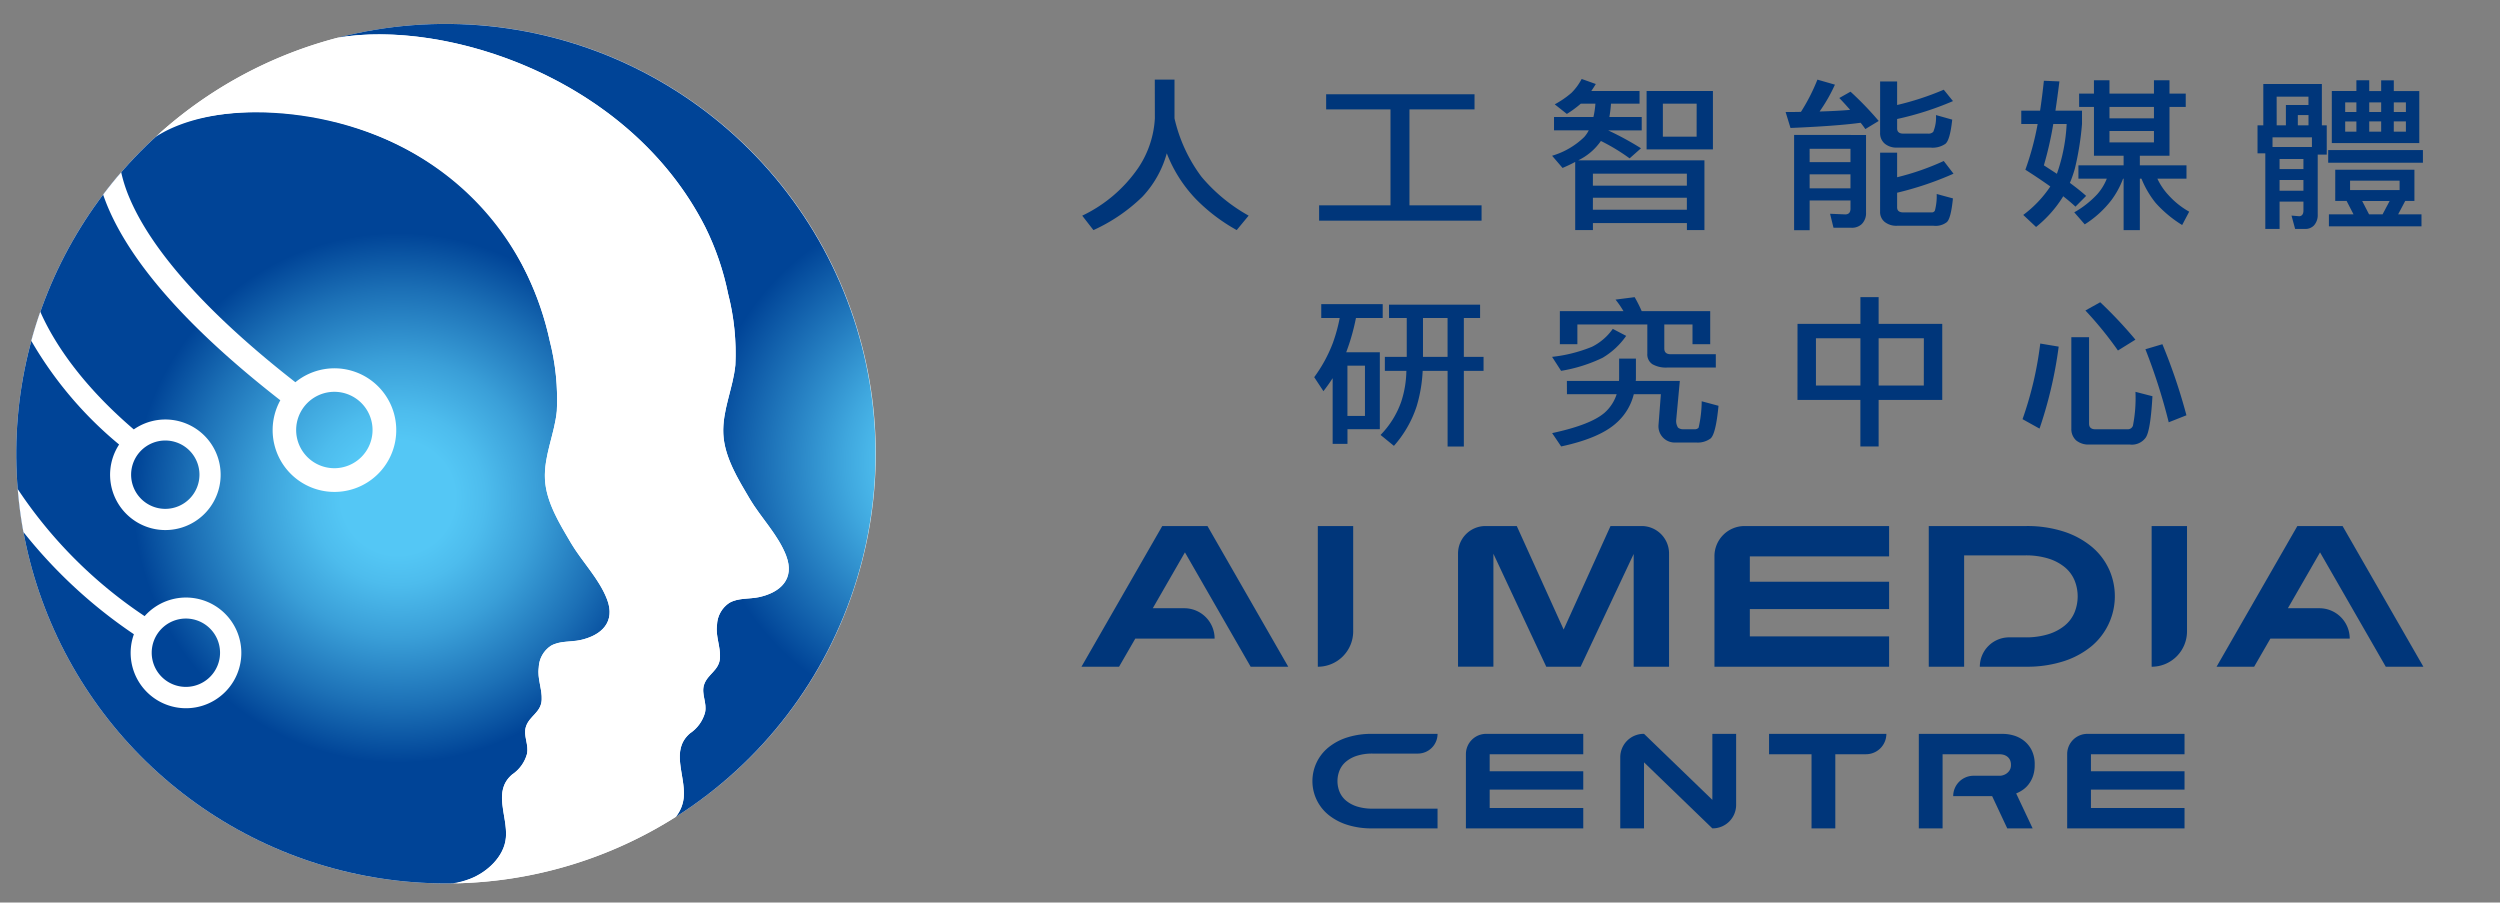 <svg xmlns="http://www.w3.org/2000/svg" xmlns:xlink="http://www.w3.org/1999/xlink" width="277" height="100" viewBox="0 0 277 100">
  <rect x="0" y="0" width="277" height="100" fill="#808080" stroke="none"/>
  <defs>
    <clipPath id="clip-path">
      <rect id="Rectangle_1" data-name="Rectangle 1" width="266.706" height="95.767" fill="none"/>
    </clipPath>
    <clipPath id="clip-path-2">
      <path id="Path_2" data-name="Path 2" d="M83.534,2.786h0m0,0h0m0,0h0m0,0c11.929-2.063,32.3,4.37,40.741,20.966a30.217,30.217,0,0,1,2.539,7.417,26.518,26.518,0,0,1,.8,7.882c-.252,2.571-1.459,5.041-1.331,7.65.126,2.553,1.631,4.974,2.894,7.121,1.252,2.127,3.2,4.065,4.078,6.381.956,2.519-.608,4.029-3,4.555-1.084.239-2.341.067-3.325.654a3.057,3.057,0,0,0-1.344,2.415c-.175,1.267.4,2.409.328,3.657-.075,1.4-1.373,1.792-1.762,2.981-.337,1.032.36,2.021.1,3.114a4.081,4.081,0,0,1-1.652,2.268c-2.2,1.876-.5,4.624-.7,7.075q-.008.1-.02.189a4.043,4.043,0,0,1-.869,2.006A47.63,47.63,0,0,0,83.543,2.784" transform="translate(-83.534 -1.253)" fill="none"/>
    </clipPath>
    <radialGradient id="radial-gradient" cx="0.593" cy="0.555" r="0.539" gradientTransform="translate(0.288) scale(1.482 1)" gradientUnits="objectBoundingBox">
      <stop offset="0" stop-color="#54c7f5"/>
      <stop offset="0.16" stop-color="#54c7f5"/>
      <stop offset="0.282" stop-color="#3fa7de"/>
      <stop offset="0.549" stop-color="#0c57a5"/>
      <stop offset="0.613" stop-color="#004497"/>
      <stop offset="1" stop-color="#004497"/>
    </radialGradient>
    <clipPath id="clip-path-3">
      <path id="Path_3" data-name="Path 3" d="M15.739,26.695a47.615,47.615,0,0,0,31.878,82.987c.243,0,.485-.006.727-.009a9.19,9.19,0,0,0,1.929-.5l.019-.007c1.813-.7,3.78-2.415,3.962-4.576.2-2.42-1.481-5.133.695-6.985a4.023,4.023,0,0,0,1.631-2.238c.253-1.079-.435-2.055-.1-3.074.383-1.173,1.664-1.563,1.739-2.942.067-1.232-.5-2.36-.324-3.61a3.015,3.015,0,0,1,1.326-2.384c.971-.58,2.211-.411,3.282-.646,2.363-.52,3.905-2.01,2.962-4.5-.867-2.285-2.789-4.2-4.025-6.3-1.247-2.12-2.732-4.51-2.857-7.029-.127-2.576,1.065-5.014,1.314-7.552a26.2,26.2,0,0,0-.787-7.781A34.309,34.309,0,0,0,56.6,42.23C50.4,28.94,36.83,24.243,26.557,24.243c-4.576,0-8.5.932-10.818,2.452" transform="translate(0 -24.243)" fill="none"/>
    </clipPath>
    <radialGradient id="radial-gradient-2" cx="0.495" cy="0.5" r="0.446" gradientTransform="translate(0) scale(1.287 1)" gradientUnits="objectBoundingBox">
      <stop offset="0" stop-color="#54c7f5"/>
      <stop offset="0.166" stop-color="#54c7f5"/>
      <stop offset="0.253" stop-color="#4dbced"/>
      <stop offset="0.406" stop-color="#3a9fd8"/>
      <stop offset="0.604" stop-color="#1c70b6"/>
      <stop offset="0.77" stop-color="#004497"/>
      <stop offset="1" stop-color="#004497"/>
    </radialGradient>
    <clipPath id="clip-Custom_Size_1">
      <rect width="277" height="100"/>
    </clipPath>
  </defs>
  <g id="Custom_Size_1" data-name="Custom Size – 1" clip-path="url(#clip-Custom_Size_1)">
    <g id="Group_9" data-name="Group 9" transform="translate(1.802 2.116)">
      <g id="Group_2" data-name="Group 2">
        <g id="Group_1" data-name="Group 1" clip-path="url(#clip-path)">
          <path id="Path_1" data-name="Path 1" d="M95.234,48.87A47.617,47.617,0,1,1,47.617,1.253,47.617,47.617,0,0,1,95.234,48.87" transform="translate(0 -0.719)" fill="#fff"/>
        </g>
      </g>
      <g id="Group_4" data-name="Group 4" transform="translate(35.592 0.534)">
        <g id="Group_3" data-name="Group 3" clip-path="url(#clip-path-2)">
          <rect id="Rectangle_2" data-name="Rectangle 2" width="59.642" height="88.394" transform="translate(0 -0.532)" fill="url(#radial-gradient)"/>
        </g>
      </g>
      <g id="Group_6" data-name="Group 6" transform="translate(0 10.329)">
        <g id="Group_5" data-name="Group 5" clip-path="url(#clip-path-3)">
          <rect id="Rectangle_3" data-name="Rectangle 3" width="66.408" height="85.438" transform="translate(0 0)" fill="url(#radial-gradient-2)"/>
        </g>
      </g>
      <g id="Group_8" data-name="Group 8">
        <g id="Group_7" data-name="Group 7" clip-path="url(#clip-path)">
          <path id="Path_4" data-name="Path 4" d="M106.113,61.761c-.879-2.315-2.826-4.253-4.078-6.38-1.263-2.147-2.768-4.568-2.894-7.121-.129-2.61,1.079-5.079,1.331-7.65a26.515,26.515,0,0,0-.8-7.882,30.239,30.239,0,0,0-2.539-7.417C88.691,8.713,68.319,2.28,56.391,4.346A47.518,47.518,0,0,0,36.233,15.335C44.864,9.668,68.2,11.734,77.4,30.612A31.95,31.95,0,0,1,79.9,37.933a26.171,26.171,0,0,1,.787,7.78c-.248,2.538-1.441,4.976-1.314,7.552.124,2.519,1.61,4.91,2.857,7.029,1.236,2.1,3.157,4.013,4.025,6.3.944,2.487-.6,3.977-2.962,4.5-1.07.235-2.311.066-3.282.646a3.015,3.015,0,0,0-1.326,2.384c-.173,1.25.391,2.377.324,3.61-.075,1.379-1.356,1.769-1.739,2.942-.333,1.017.355,2,.1,3.073a4.023,4.023,0,0,1-1.631,2.238c-2.176,1.852-.49,4.565-.695,6.985-.183,2.161-2.149,3.876-3.962,4.576l-.019.007a11.043,11.043,0,0,1-1.561.481,47.364,47.364,0,0,0,24.361-7.358,4.035,4.035,0,0,0,.869-2.006q.013-.094.02-.189c.208-2.451-1.5-5.2.7-7.075a4.083,4.083,0,0,0,1.652-2.267c.256-1.093-.441-2.083-.1-3.114.389-1.188,1.686-1.583,1.762-2.98.067-1.248-.5-2.391-.329-3.657a3.056,3.056,0,0,1,1.344-2.415c.984-.588,2.24-.416,3.325-.654,2.393-.527,3.957-2.036,3-4.555" transform="translate(-20.795 -2.28)" fill="#fff"/>
          <path id="Path_5" data-name="Path 5" d="M42.221,65.095c.053-.1.109-.191.166-.284-.057.093-.112.188-.166.284a6.848,6.848,0,1,0,1.668-2c-6.848-5.337-15.132-12.9-18.315-20.27a16.169,16.169,0,0,1-.984-2.994q-1.043,1.2-2,2.477c.118.348.251.706.4,1.078C25.634,49.911,32.1,57.21,42.221,65.095m5.986-.938a4.232,4.232,0,1,1-4.232,4.232,4.236,4.236,0,0,1,4.232-4.232" transform="translate(-12.963 -22.86)" fill="#fff"/>
          <path id="Path_6" data-name="Path 6" d="M13.634,90.809q.081-.123.167-.242-.086.119-.167.242a6.125,6.125,0,1,0,1.626-1.674c-5.846-5-8.736-9.557-10.14-12.559-.077-.165-.148-.325-.218-.484q-.556,1.588-1,3.227a42.53,42.53,0,0,0,9.733,11.49m5.116-.444a3.786,3.786,0,1,1-3.786,3.786,3.79,3.79,0,0,1,3.786-3.786" transform="translate(-2.239 -43.672)" fill="#fff"/>
          <path id="Path_7" data-name="Path 7" d="M13.251,138.3a6.132,6.132,0,1,0,1.189-2.006q-.1.109-.188.222.092-.114.188-.222A50.353,50.353,0,0,1,.38,122.216a47.731,47.731,0,0,0,.63,4.759A54.409,54.409,0,0,0,13.251,138.3m5.76-1.738a3.786,3.786,0,1,1-3.786,3.786,3.79,3.79,0,0,1,3.786-3.786" transform="translate(-0.218 -70.143)" fill="#fff"/>
          <path id="Path_8" data-name="Path 8" d="M559.22,131.83V143.5a3.919,3.919,0,0,1-3.919,3.919V131.83Z" transform="translate(-318.701 -75.661)" fill="#00367a"/>
          <path id="Path_9" data-name="Path 9" d="M394.392,147.416V134.925l-5.878,12.492h-3.807L378.85,134.9v12.513h-3.919V134.872a3.042,3.042,0,0,1,3.043-3.042h3.466l5.193,11.467,5.193-11.467h3.443a3.042,3.042,0,0,1,3.043,3.042v12.544Z" transform="translate(-215.183 -75.661)" fill="#00367a"/>
          <path id="Path_10" data-name="Path 10" d="M441.613,147.416V135.169a3.339,3.339,0,0,1,3.339-3.339h16.011v3.362H445.532V138h15.431v3.028H445.532v3.028h15.431v3.362Z" transform="translate(-253.453 -75.661)" fill="#00367a"/>
          <path id="Path_11" data-name="Path 11" d="M342.385,131.83V143.5a3.919,3.919,0,0,1-3.919,3.919V131.83Z" transform="translate(-194.254 -75.661)" fill="#00367a"/>
          <path id="Path_12" data-name="Path 12" d="M517.3,136.595a7.109,7.109,0,0,0-1.915-2.482,9.37,9.37,0,0,0-3.084-1.67,13.153,13.153,0,0,0-4.186-.612H497.342v15.586h3.919V135.081h6.769a8.357,8.357,0,0,1,2.583.357,5.338,5.338,0,0,1,1.815.968,3.768,3.768,0,0,1,1.069,1.447,4.718,4.718,0,0,1,0,3.54,3.768,3.768,0,0,1-1.069,1.447,5.338,5.338,0,0,1-1.815.968,8.358,8.358,0,0,1-2.583.356h-1.778A3.251,3.251,0,0,0,503,147.416h5.118a13.152,13.152,0,0,0,4.186-.612,9.354,9.354,0,0,0,3.084-1.67,7.229,7.229,0,0,0,1.915-8.539" transform="translate(-285.437 -75.661)" fill="#00367a"/>
          <path id="Path_13" data-name="Path 13" d="M290.967,131.83h-5.01l-8.951,15.586h4.164l1.8-3.117h8.788a3.362,3.362,0,0,0-3.362-3.362h-3.489l3.562-6.19,7.281,12.669h4.164Z" transform="translate(-158.981 -75.661)" fill="#00367a"/>
          <path id="Path_14" data-name="Path 14" d="M586.147,131.83h-5.01l-8.951,15.586h4.164l1.8-3.117h8.789a3.362,3.362,0,0,0-3.362-3.362h-3.489l3.562-6.19,7.281,12.669H595.1Z" transform="translate(-328.392 -75.661)" fill="#00367a"/>
          <path id="Path_15" data-name="Path 15" d="M427.318,196.343l-7.571-7.317v7.317h-2.633v-7.875a2.6,2.6,0,0,1,2.6-2.6h.034l7.571,7.317v-7.317h2.634v7.874a2.6,2.6,0,0,1-2.6,2.6Z" transform="translate(-239.392 -106.675)" fill="#00367a"/>
          <path id="Path_16" data-name="Path 16" d="M463.142,188.127v8.215h-2.634v-8.215H455.8v-2.259h13a2.259,2.259,0,0,1-2.259,2.259Z" transform="translate(-261.592 -106.674)" fill="#00367a"/>
          <path id="Path_17" data-name="Path 17" d="M376.978,196.343v-8.23a2.244,2.244,0,0,1,2.244-2.243h10.759v2.259H379.612v1.885h10.369v2.035H379.612v2.035h10.369v2.259Z" transform="translate(-216.357 -106.675)" fill="#00367a"/>
          <path id="Path_18" data-name="Path 18" d="M533.336,196.343v-8.23a2.244,2.244,0,0,1,2.244-2.243h10.759v2.259H535.97v1.885h10.369v2.035H535.97v2.035h10.369v2.259Z" transform="translate(-306.095 -106.675)" fill="#00367a"/>
          <path id="Path_19" data-name="Path 19" d="M506.945,191.428a3.177,3.177,0,0,0,.471-.9,3.736,3.736,0,0,0,.18-1.212,3.481,3.481,0,0,0-.374-1.713,3.141,3.141,0,0,0-.913-1.047,3.382,3.382,0,0,0-1.13-.531,4.226,4.226,0,0,0-1.01-.15h-9.412v10.474h2.634v-8.215h6.389a1.551,1.551,0,0,1,.322.045,1.2,1.2,0,0,1,.4.172,1.048,1.048,0,0,1,.329.359,1.2,1.2,0,0,1,.135.606,1.071,1.071,0,0,1-.15.591,1.233,1.233,0,0,1-.352.366,1.341,1.341,0,0,1-.4.187,1.219,1.219,0,0,1-.285.052h-2.953a2.259,2.259,0,0,0-2.259,2.259h4.314l1.676,3.576h2.813l-1.826-3.876a3.7,3.7,0,0,0,.741-.4,2.946,2.946,0,0,0,.658-.636" transform="translate(-283.954 -106.675)" fill="#00367a"/>
          <path id="Path_20" data-name="Path 20" d="M343.753,194.158a5.623,5.623,0,0,1-1.736-.239,3.592,3.592,0,0,1-1.219-.651,2.531,2.531,0,0,1-.718-.972,3.169,3.169,0,0,1,0-2.379,2.528,2.528,0,0,1,.718-.972,3.577,3.577,0,0,1,1.219-.651,5.611,5.611,0,0,1,1.736-.239h5a2.184,2.184,0,0,0,2.184-2.184h-7.242a8.835,8.835,0,0,0-2.813.411,6.294,6.294,0,0,0-2.072,1.122,4.815,4.815,0,0,0,0,7.407,6.31,6.31,0,0,0,2.072,1.122,8.848,8.848,0,0,0,2.813.411h7.242v-2.184Z" transform="translate(-193.458 -106.675)" fill="#00367a"/>
          <path id="Path_21" data-name="Path 21" d="M285.229,15.738h2.183v4.289A17.179,17.179,0,0,0,290.4,26.5a18.726,18.726,0,0,0,5.227,4.308l-1.322,1.6a19.617,19.617,0,0,1-4.547-3.461,15.294,15.294,0,0,1-3.2-5.047,11.437,11.437,0,0,1-2.7,4.812,19.1,19.1,0,0,1-5.427,3.7l-1.242-1.6a15.711,15.711,0,0,0,6.248-5.353,10.914,10.914,0,0,0,1.8-5.425Z" transform="translate(-159.08 -9.032)" fill="#00367a"/>
          <path id="Path_22" data-name="Path 22" d="M339.579,19.545h16.442v1.676h-7.21V31.855H356.8v1.694h-18V31.855h7.91V21.221h-7.129Z" transform="translate(-194.445 -11.217)" fill="#00367a"/>
          <path id="Path_23" data-name="Path 23" d="M402.668,15.569l1.562.558q-.26.433-.5.775h5.347v1.406h-3.164a14.1,14.1,0,0,1-.18,1.478h3.585v1.478h-3.725a33.582,33.582,0,0,1,3.644,1.983l-1.262,1.118a21.614,21.614,0,0,0-3.184-1.928l-.02.035a6.47,6.47,0,0,1-2.483,2.109h13.978v7.732h-1.942v-.775H403.91v.775h-1.963V24.761q-.641.343-1.4.667l-1.161-1.352A8.581,8.581,0,0,0,402.949,22a3.533,3.533,0,0,0,.5-.739H399.6V19.786h4.366a9.693,9.693,0,0,0,.22-1.478h-1.622a11.823,11.823,0,0,1-1.542,1.135l-1.342-1.063a10.339,10.339,0,0,0,1.862-1.28,6.262,6.262,0,0,0,1.121-1.532m1.242,11.823h10.414V26.059H403.91Zm0,2.668h10.414V28.726H403.91ZM409.858,16.9h7.349v6.47h-7.349Zm5.547,1.406H411.66v3.659H415.4Z" transform="translate(-229.217 -8.935)" fill="#00367a"/>
          <path id="Path_24" data-name="Path 24" d="M463.635,15.738l1.942.558a17.943,17.943,0,0,1-1.7,2.974q1.962-.055,3.384-.181-.56-.649-1.2-1.315l1.242-.7a35.394,35.394,0,0,1,3.124,3.244l-1.482.9q-.24-.361-.521-.7-2.643.361-7.77.577l-.541-1.766q.9,0,1.7-.018a21.233,21.233,0,0,0,1.823-3.568m5.387,6.128v8.58a1.692,1.692,0,0,1-.481,1.3,1.583,1.583,0,0,1-1.161.4h-1.963l-.38-1.55,1.722.072q.54-.036.541-.63v-.919h-4.526v3.3h-1.722V21.866Zm-6.248,3.01H467.3V23.4h-4.526Zm0,2.9H467.3v-1.55h-4.526Zm7.81-11.841h1.883V18.55a31.306,31.306,0,0,0,5.167-1.694l1.022,1.262a33.682,33.682,0,0,1-6.188,1.983v1.045q0,.577.7.576h2.743a.719.719,0,0,0,.561-.2,4.142,4.142,0,0,0,.3-1.857l1.8.506q-.24,2.27-.761,2.685a2.518,2.518,0,0,1-1.662.414h-3.685a2.013,2.013,0,0,1-1.362-.432,1.5,1.5,0,0,1-.521-1.189Zm0,7.894h1.883v2.721a28.659,28.659,0,0,0,5.167-1.8l1.081,1.406a35.832,35.832,0,0,1-6.248,2.109v1.622c0,.372.233.559.7.559h3.124a.369.369,0,0,0,.36-.2,6.219,6.219,0,0,0,.2-1.839l1.8.487q-.221,2.236-.681,2.632a2,2,0,0,1-1.442.4h-4.065a2.073,2.073,0,0,1-1.362-.415,1.4,1.4,0,0,1-.521-1.135Z" transform="translate(-264.069 -9.032)" fill="#00367a"/>
          <path id="Path_25" data-name="Path 25" d="M521.4,19.277h2.083q.241-1.586.421-3.316l1.722.072q-.221,1.767-.441,3.244h2.944v1.478a32.2,32.2,0,0,1-.781,4.9,13.281,13.281,0,0,1-.561,1.622q1.1.811,1.8,1.442l-1.182,1.19q-.621-.576-1.362-1.153l-.08.144a13.293,13.293,0,0,1-2.924,3.262l-1.421-1.334a12.714,12.714,0,0,0,3-3.154q-1.262-.9-2.764-1.856a31.594,31.594,0,0,0,1.361-5.065H521.4Zm3.545,1.478a39.155,39.155,0,0,1-1.041,4.578q.781.506,1.442.937a19.333,19.333,0,0,0,1.081-5.516Zm2.863-3.37h1.643V15.906h1.722v1.478H536.1V15.906h1.722v1.478h1.8v1.478h-1.8v5.407h-3.284v1.063h5.167v1.478h-3.224a7.007,7.007,0,0,0,1.262,1.857,8.931,8.931,0,0,0,2.263,1.8l-.781,1.478a13.242,13.242,0,0,1-2.924-2.433,10.55,10.55,0,0,1-1.582-2.7h-.18v5.7h-1.8v-5.7h-.06a9.682,9.682,0,0,1-1.282,2.361,11.362,11.362,0,0,1-2.964,2.7l-1.162-1.334a10.623,10.623,0,0,0,2.544-2,5.794,5.794,0,0,0,1.061-1.73h-3.144V25.332h5.006V24.269h-3.284V18.862h-1.643Zm3.365,2.74H536.1V18.862h-4.927ZM536.1,21.53h-4.927v1.262H536.1Z" transform="translate(-299.245 -9.129)" fill="#00367a"/>
          <path id="Path_26" data-name="Path 26" d="M589.962,16.321V20.9h.541v3.244h-1v6.615A1.712,1.712,0,0,1,589.08,32a1.315,1.315,0,0,1-1,.379H587l-.4-1.478.861.072q.461-.036.461-.649v-.973h-2.644V32.38h-1.582V24h-.862V20.9h.641V16.321ZM584.495,23.3h4.366V22.232h-4.366Zm.461-2.4h1.021V18.646h2.5v-.919h-3.524Zm.32,4.848h2.644V24.63h-2.644Zm0,2.4h2.644v-1.19h-2.644ZM587.3,20.9h1.182V19.763H587.3Zm3.365,2.74h10.494v1.406H590.663Zm.781,2.181h8.772V29.28h-1.021l-.781,1.478H601v1.334H590.743V30.758h2.724l-.761-1.478h-1.262Zm-.381-8.723h2.724v-1.19h1.422V17.1h1.322v-1.19h1.4V17.1h2.824v5.768h-9.693Zm1.482,2.325h1.242V18.358h-1.242Zm1.242,1.045h-1.242V21.6h1.242Zm4.786,6.561h-5.487v1.045h5.487Zm-3.384,3.731h1.5l.781-1.478h-3.044Zm.02-11.337h1.322V18.358h-1.322Zm1.322,1.045h-1.322V21.6h1.322Zm1.4-1.045h1.342V18.358h-1.342Zm1.341,1.045h-1.342V21.6h1.342Z" transform="translate(-334.502 -9.129)" fill="#00367a"/>
          <path id="Path_27" data-name="Path 27" d="M338.31,74.128h6.809V75.66h-2.964a23.677,23.677,0,0,1-1.081,3.8H344.8v8.525h-3.585V89.61h-1.642V82.329q-.461.721-1.022,1.441l-1.021-1.55a15.883,15.883,0,0,0,2.063-3.785,17.937,17.937,0,0,0,.761-2.776H338.31Zm2.9,12.382h1.942V80.941h-1.942Zm4.606-12.328h10.093V75.66h-1.8v4.308h2.183v1.55h-2.183V89.9h-1.8V81.517h-2.763a16.158,16.158,0,0,1-.661,3.912,12.427,12.427,0,0,1-2.523,4.4l-1.482-1.208a9.974,9.974,0,0,0,2.3-3.712,11.477,11.477,0,0,0,.561-3.389h-2.383v-1.55h2.424V75.66H345.82Zm6.489,1.478h-2.723v4.308h2.723Z" transform="translate(-193.717 -42.544)" fill="#00367a"/>
          <path id="Path_28" data-name="Path 28" d="M406.113,75.824l1.482.775a8.374,8.374,0,0,1-2.624,2.434,16.991,16.991,0,0,1-4.586,1.441l-1-1.55a16.352,16.352,0,0,0,4.426-1.118,6.2,6.2,0,0,0,2.3-1.982m-5.086,5.767h5.768a2.066,2.066,0,0,0,.02-.271v-2.2h1.862v2.2a1.807,1.807,0,0,1-.02.271h4.886l-.4,4.29a1.362,1.362,0,0,0,.2.883.883.883,0,0,0,.5.181h1.422a.517.517,0,0,0,.36-.181,13.485,13.485,0,0,0,.34-2.919l1.863.5q-.3,3.137-.882,3.623a2.4,2.4,0,0,1-1.542.45h-2.423a1.8,1.8,0,0,1-1.8-1.965l.26-3.389h-3a6.233,6.233,0,0,1-1.9,3.155q-1.862,1.712-6.148,2.631l-1-1.478q4.285-.92,5.827-2.271a4.606,4.606,0,0,0,1.322-2.037h-5.507Zm7.51-9.282a15.409,15.409,0,0,1,.781,1.55h7.59v3.659h-1.962V75.337H411.82V78q0,.631.7.631h5.007v1.478h-5.407a3.025,3.025,0,0,1-1.6-.36,1.29,1.29,0,0,1-.581-1.19V75.337h-7.75v2.181h-1.942V73.859h7.049a10.371,10.371,0,0,0-.882-1.28Z" transform="translate(-229.217 -41.5)" fill="#00367a"/>
          <path id="Path_29" data-name="Path 29" d="M463.213,75.265h6.969V72.309H472.2v2.956h7.049V83.7H472.2v5.155h-2.023V83.7h-6.969Zm6.969,1.6h-4.927V82.1h4.927Zm7.029,0H472.2V82.1h5.006Z" transform="translate(-265.85 -41.5)" fill="#00367a"/>
          <path id="Path_30" data-name="Path 30" d="M523.692,78.2l2.043.342a47.107,47.107,0,0,1-2.123,9.084l-1.883-1.046a39.27,39.27,0,0,0,1.963-8.381m3.444-.7H529.1v9.57q0,.631.7.631h3.6a.591.591,0,0,0,.561-.4,15.826,15.826,0,0,0,.28-3.749l1.882.487q-.22,3.947-.781,4.632a1.887,1.887,0,0,1-1.722.721H529.1a2.125,2.125,0,0,1-1.442-.469,1.691,1.691,0,0,1-.521-1.3Zm3.2-3.875a48.194,48.194,0,0,1,3.9,4.146L532.3,78.973a40.151,40.151,0,0,0-3.605-4.434Zm6.889,4.65a62.546,62.546,0,0,1,2.664,7.876l-1.963.775a64.229,64.229,0,0,0-2.583-8.092Z" transform="translate(-299.434 -42.252)" fill="#00367a"/>
        </g>
      </g>
    </g>
  </g>
</svg>
